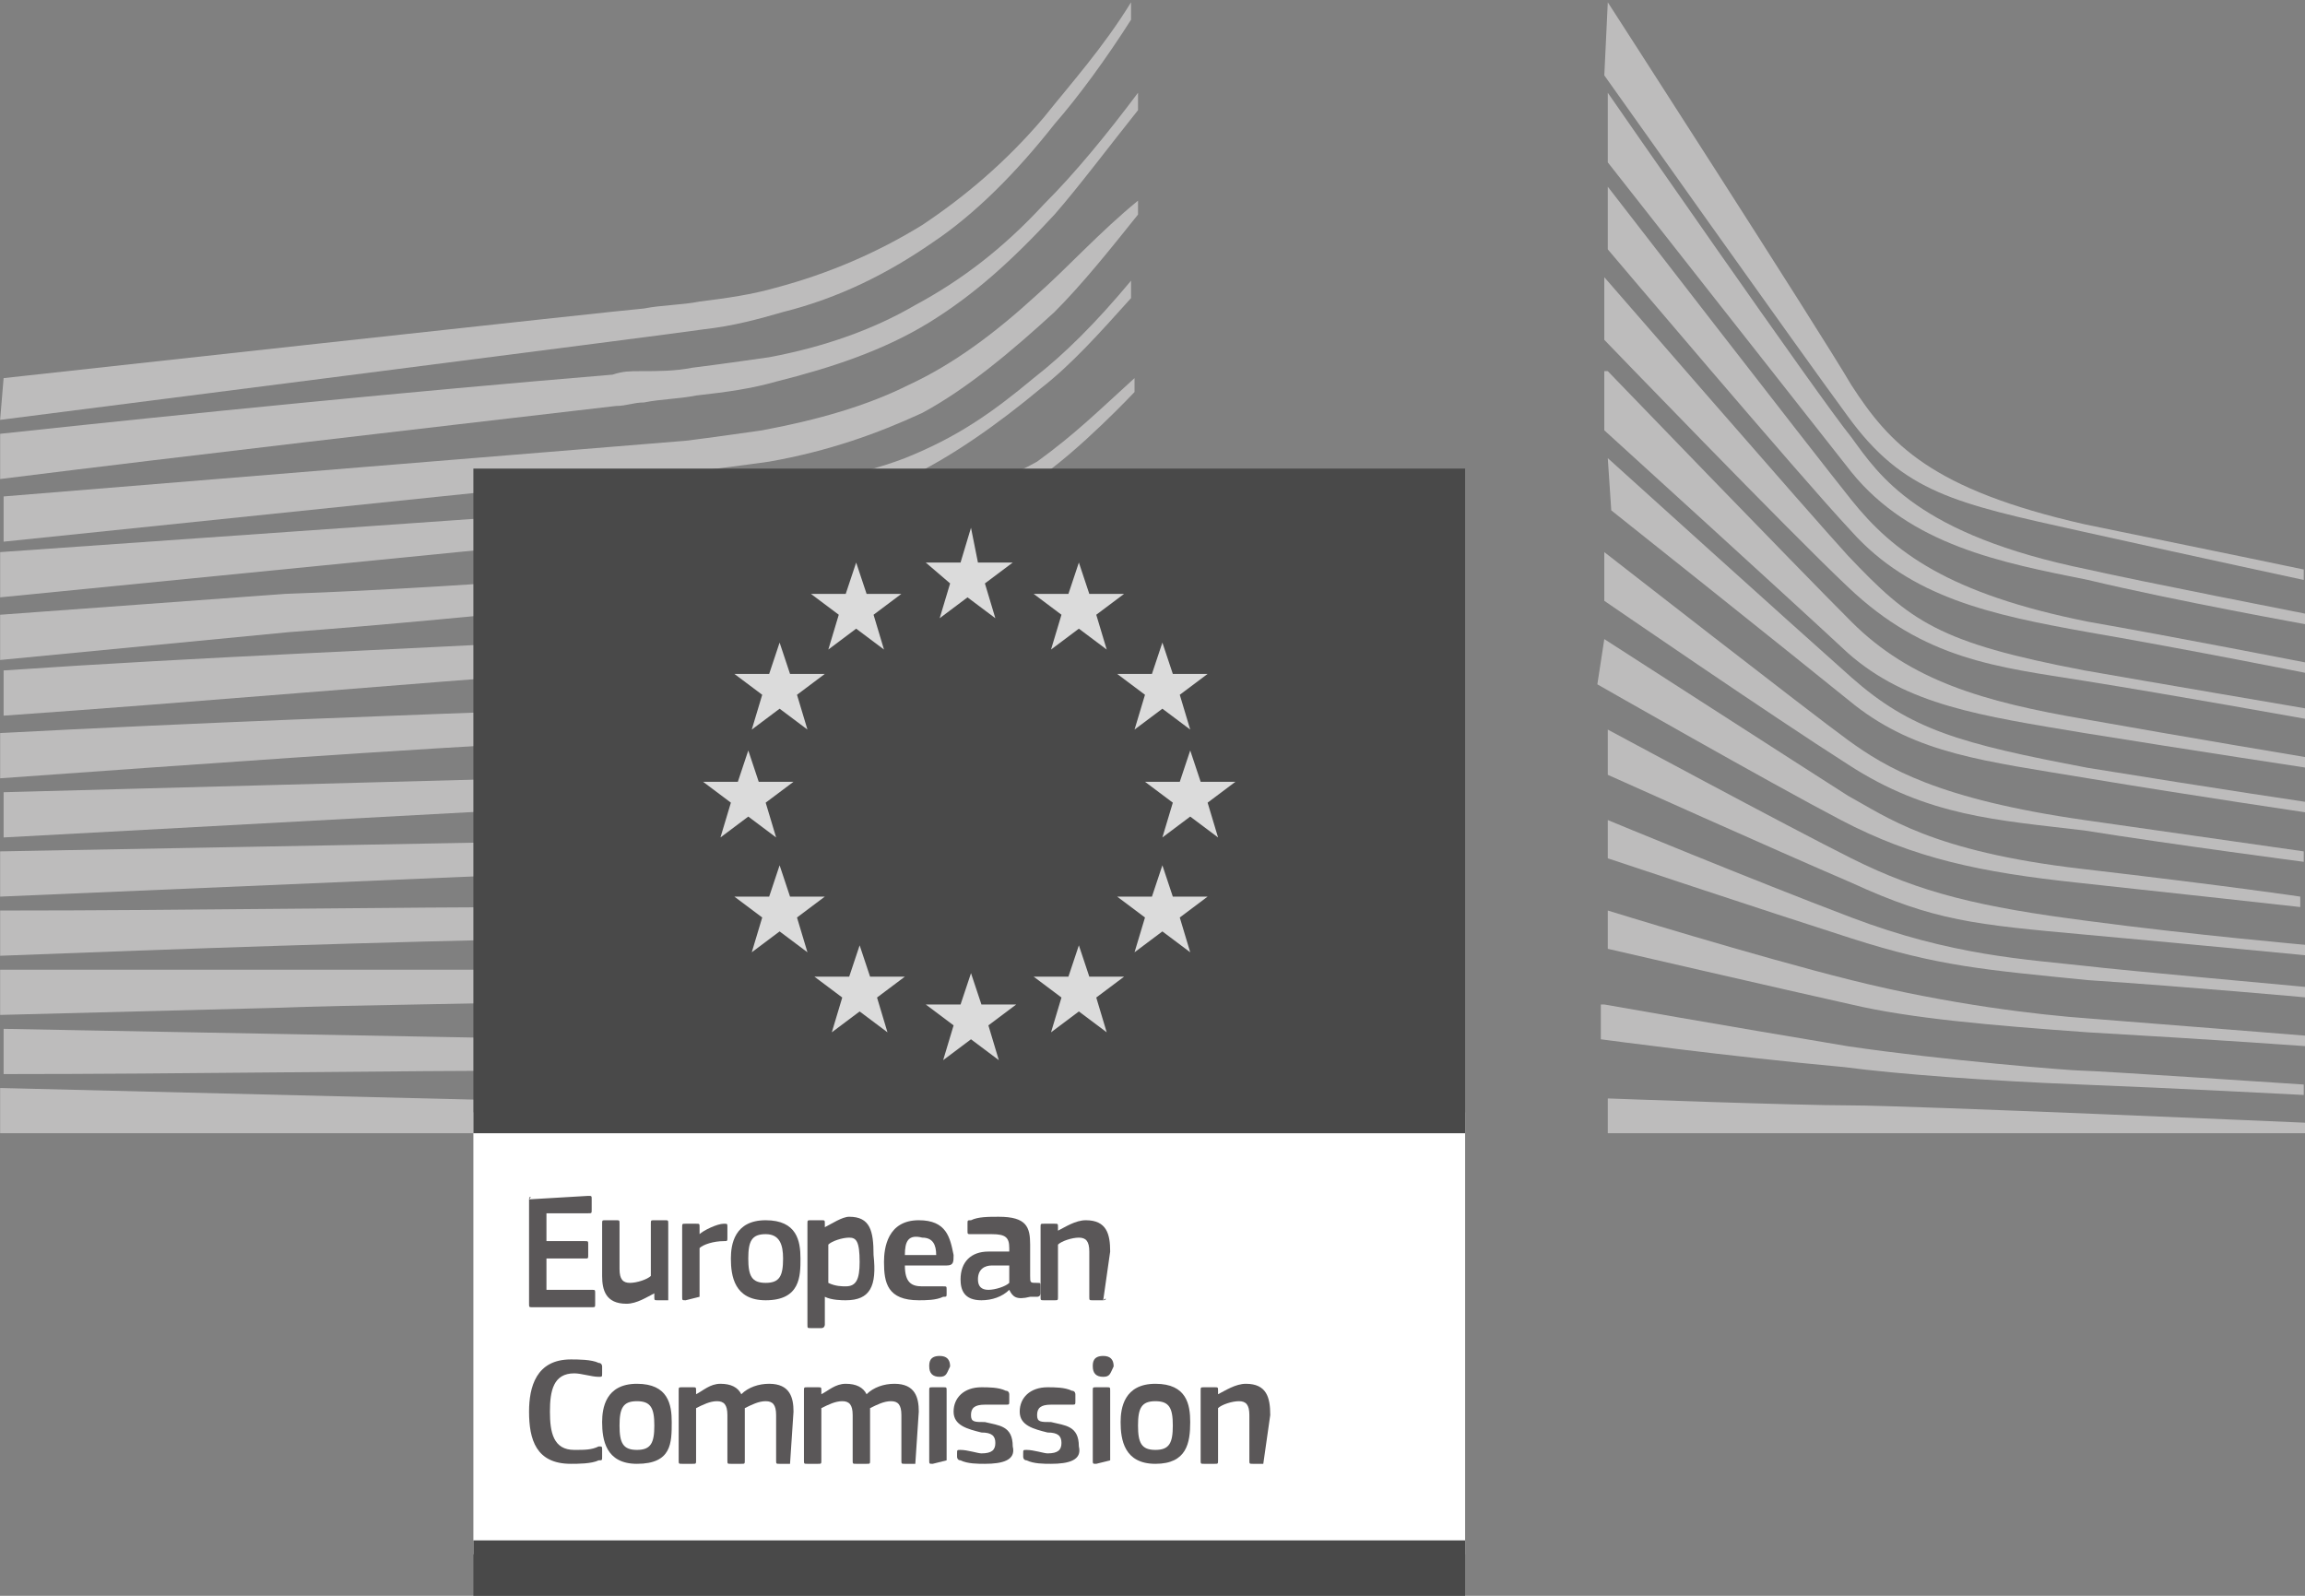 <?xml version="1.0" encoding="utf-8"?>
<!-- Generator: Adobe Illustrator 23.0.6, SVG Export Plug-In . SVG Version: 6.00 Build 0)  -->
<svg version="1.1"
	 id="svg15656" xmlns:cc="http://creativecommons.org/ns#" xmlns:dc="http://purl.org/dc/elements/1.1/" xmlns:rdf="http://www.w3.org/1999/02/22-rdf-syntax-ns#" xmlns:svg="http://www.w3.org/2000/svg"
	 xmlns="http://www.w3.org/2000/svg" xmlns:xlink="http://www.w3.org/1999/xlink" x="0px" y="0px" viewBox="0 0 300 207.7"
	 style="enable-background:new 0 0 300 207.7;" xml:space="preserve">
<rect x="0" y="0" width="300" height="207.7" fill="#808080" stroke="none"/>
<style type="text/css">
	.st0{fill:#BDBCBC;}
	.st1{fill:#FFFFFF;}
	.st2{fill:#494949;}
	.st3{fill:#DBDBDB;}
	.st4{fill:#5A5758;}
</style>
<g id="layer1" transform="translate(-206.877,-301.859)">
	<g id="g15525" transform="matrix(4.529,0,0,4.529,-1067.567,-2047.94)">
		<path id="path5555" class="st0" d="M281.4,530.9c0,0,19.6-2.5,20.2-2.6c0.9-0.1,1.6-0.3,2.3-0.5c1.6-0.4,3-1.1,4.3-2
			c1.2-0.8,2.4-2,3.5-3.4c0.7-0.8,1.5-1.9,2.2-3v-0.5c-0.8,1.3-1.7,2.3-2.5,3.3c-1.1,1.3-2.3,2.3-3.5,3.1c-1.3,0.8-2.7,1.4-4.2,1.8
			c-0.7,0.2-1.4,0.3-2.2,0.4c-0.5,0.1-1.1,0.1-1.6,0.2c-0.2,0-18.4,2-18.4,2L281.4,530.9L281.4,530.9z"/>
		<path id="path5559" class="st0" d="M307.7,527.6c-1.2,0.7-2.6,1.2-4.2,1.5c-0.7,0.1-1.4,0.2-2.2,0.3c-0.5,0.1-1,0.1-1.5,0.1
			c-0.3,0-0.5,0-0.8,0.1c-6,0.5-12,1.1-17.6,1.7v1.3c5.6-0.7,11.7-1.4,17.7-2.1c0.3,0,0.5-0.1,0.8-0.1c0.5-0.1,1-0.1,1.5-0.2
			c0.9-0.1,1.6-0.2,2.3-0.4c1.6-0.4,3.1-0.9,4.4-1.7c1.3-0.8,2.4-1.8,3.6-3.1c0.7-0.8,1.6-2,2.4-3v-0.5c-0.9,1.2-1.8,2.3-2.7,3.2
			C310.2,526,309,526.9,307.7,527.6"/>
		<path id="path5563" class="st0" d="M311.2,527.3c-1.2,1.1-2.4,2-3.7,2.6c-1.2,0.6-2.6,1-4.2,1.3c-0.7,0.1-1.4,0.2-2.2,0.3
			l-19.6,1.6v1.3l17.4-1.8l2.3-0.2c0.8-0.1,1.6-0.2,2.3-0.3c1.7-0.3,3.1-0.8,4.4-1.4c1.3-0.7,2.6-1.8,3.8-2.9
			c0.8-0.8,1.6-1.8,2.4-2.8v-0.4C313,525.5,312.1,526.5,311.2,527.3"/>
		<path id="path5567" class="st0" d="M306.4,533.9c-1.1,0.6-2,1-3.6,1.2c-1,0.1-2,0.2-3,0.2c-0.5,0-0.9,0-1.4,0.1
			c-3,0.2-5.9,0.4-8.8,0.5l-8.2,0.6v1.3l8.3-0.8c2.7-0.2,5.8-0.5,8.8-0.8l2.2-0.2c0.9-0.1,1.6-0.1,2.2-0.2c1.7-0.2,3.1-0.6,4.4-1
			c1.4-0.5,2.7-1.3,3.9-2.2c1.2-0.8,2.8-2.5,2.8-2.5v-0.4c-1.1,1-1.7,1.6-2.8,2.4C309.8,532.9,307.5,533.4,306.4,533.9"/>
		<path id="path5571" class="st0" d="M306.9,536.3c-1.2,0.4-2.6,0.6-4.2,0.7c-0.7,0.1-1.4,0.1-2.2,0.1l-2.2,0.1
			c-5.4,0.3-10.9,0.5-16.8,0.9v1.3c5.7-0.4,11.3-0.9,16.9-1.3l2.2-0.1c0.8-0.1,1.5-0.1,2.2-0.2c1.7-0.2,3.1-0.5,4.4-0.9
			c1.4-0.4,2.8-1.1,4.1-1.9c1-0.6,1.9-1.3,2.9-2.2v0c-1.1,0.9-2.1,1.1-3.2,1.8C309.6,535.4,308.2,535.9,306.9,536.3"/>
		<path id="path5575" class="st0" d="M306.7,538.4c-1.2,0.3-2.6,0.5-4.2,0.6c-0.6,0-1.3,0.1-2.2,0.1l-2.2,0.1
			c-5.5,0.2-11,0.4-16.7,0.7v1.3c5.6-0.4,11.1-0.8,16.7-1.1l2.2-0.1c0.8,0,1.5-0.1,2.2-0.2c1.7-0.2,3.1-0.4,4.3-0.7
			c1.4-0.4,2.8-0.9,4.1-1.6c1-0.5,2-1.2,3.1-2V535c-1.1,0.8-2.2,1.5-3.3,2C309.4,537.6,308,538.1,306.7,538.4"/>
		<path id="path5579" class="st0" d="M306.5,540.5c-1.2,0.2-2.6,0.4-4.2,0.5c-0.6,0-1.3,0.1-2.1,0.1l-18.7,0.5v1.3l16.6-0.9l2.1-0.1
			c0.8,0,1.5-0.1,2.2-0.1c1.7-0.1,3-0.3,4.3-0.6c1.4-0.3,2.8-0.7,4.2-1.3c1.1-0.5,2.1-1,3.2-1.7v-0.5c-1.2,0.7-2.3,1.2-3.4,1.7
			C309.3,539.9,307.9,540.3,306.5,540.5"/>
		<path id="path5583" class="st0" d="M306.3,542.6c-2.3,0.3-4.7,0.3-6.9,0.4c-0.5,0-1,0-1.6,0l-16.4,0.3v1.3l16.4-0.7
			c0.5,0,1,0,1.6-0.1c2.3-0.1,4.7-0.2,7-0.6c1.5-0.2,2.9-0.6,4.2-1c1.1-0.4,2.2-0.8,3.4-1.4v-0.5c-1.2,0.6-2.4,1-3.5,1.4
			C309.2,542.1,307.8,542.4,306.3,542.6"/>
		<path id="path5587" class="st0" d="M306.2,544.7c-2.1,0.2-4.3,0.2-6.5,0.2c-0.7,0-1.3,0-2,0c-5.4,0-10.8,0.1-16.3,0.1v1.3
			c5.2-0.2,10.8-0.4,16.3-0.5c0.7,0,1.3,0,2-0.1c2.1-0.1,4.3-0.1,6.5-0.3c1.5-0.2,2.9-0.4,4.2-0.7c1.2-0.3,2.3-0.7,3.5-1.1V543
			c-1.2,0.4-2.5,0.8-3.6,1.1C309,544.3,307.7,544.5,306.2,544.7"/>
		<path id="path5591" class="st0" d="M306.1,546.7c-0.9,0-1.9,0.1-3,0.1c-0.4,0-0.8,0-1.2,0l-4.2-0.1c-2.9,0-5.8,0-8.5,0l-7.8,0v1.3
			l7.8-0.2c2.7-0.1,5.6-0.1,8.4-0.2l4.2-0.1c1.2,0,2.7-0.1,4.2-0.2c1.5-0.1,2.9-0.2,4.2-0.5c1.2-0.2,2.4-0.4,3.6-0.8v-0.4
			c-1.3,0.3-2.5,0.5-3.7,0.7C309,546.5,307.6,546.7,306.1,546.7"/>
		<path id="path5595" class="st0" d="M301.9,548.7l-4.2,0c-5.4-0.1-10.7-0.2-16.2-0.3v1.3c5.2,0,10.8-0.1,16.2-0.1l4.2-0.1
			c1.4,0,2.8-0.1,4.2-0.1c2.9-0.1,5.5-0.3,7.9-0.6v-0.4c-2.4,0.3-5,0.4-7.9,0.4C304.7,548.7,303.3,548.7,301.9,548.7"/>
		<path id="path5599" class="st0" d="M314,550.9l-32.6-0.8v1.3H314V550.9z"/>
		<path id="path5603" class="st0" d="M311.1,529.7c-1.2,1-2.2,1.7-3.7,2.3c-1.3,0.5-2.7,0.7-4.4,1c-1,0.1-2.1,0.4-3.2,0.4
			c-0.4,0-0.9,0.1-1.3,0.1l-17.1,1.2v1.3l17.2-1.7l2.2-0.2c0.8-0.1,1.6-0.2,2.2-0.3c1.7-0.3,3.1-0.7,4.4-1.2
			c1.3-0.6,2.7-1.6,3.9-2.6c0.9-0.7,1.7-1.6,2.6-2.6v-0.5C312.9,528.1,312,529,311.1,529.7"/>
		<path id="path5605" class="st1" d="M295,563.5h28.5v-12.7H295V563.5z"/>
		<path id="path5607" class="st2" d="M323.5,532.3H295v19.1h28.5V532.3z"/>
		<path id="path5611" class="st3" d="M309.5,535h1l-0.8,0.6l0.3,1l-0.8-0.6l-0.8,0.6l0.3-1L308,535h1l0.3-1L309.5,535L309.5,535z"/>
		<path id="path5615" class="st3" d="M309.6,547.7h1l-0.8,0.6l0.3,1l-0.8-0.6l-0.8,0.6l0.3-1l-0.8-0.6h1l0.3-0.9L309.6,547.7z"/>
		<path id="path5619" class="st3" d="M312.7,546.9h1l-0.8,0.6l0.3,1l-0.8-0.6l-0.8,0.6l0.3-1l-0.8-0.6h1l0.3-0.9L312.7,546.9z"/>
		<path id="path5623" class="st3" d="M312.7,535.9h1l-0.8,0.6l0.3,1l-0.8-0.6l-0.8,0.6l0.3-1l-0.8-0.6h1l0.3-0.9L312.7,535.9z"/>
		<path id="path5627" class="st3" d="M315.1,538.2h1l-0.8,0.6l0.3,1l-0.8-0.6l-0.8,0.6l0.3-1l-0.8-0.6h1l0.3-0.9L315.1,538.2z"/>
		<path id="path5631" class="st3" d="M315.1,544.6h1l-0.8,0.6l0.3,1l-0.8-0.6l-0.8,0.6l0.3-1l-0.8-0.6h1l0.3-0.9L315.1,544.6z"/>
		<path id="path5635" class="st3" d="M315.9,541.3h1l-0.8,0.6l0.3,1l-0.8-0.6l-0.8,0.6l0.3-1l-0.8-0.6h1l0.3-0.9L315.9,541.3z"/>
		<path id="path5639" class="st3" d="M306.3,535.9h1l-0.8,0.6l0.3,1l-0.8-0.6l-0.8,0.6l0.3-1l-0.8-0.6h1l0.3-0.9L306.3,535.9
			L306.3,535.9z"/>
		<path id="path5643" class="st3" d="M304.1,538.2h1l-0.8,0.6l0.3,1l-0.8-0.6l-0.8,0.6l0.3-1l-0.8-0.6h1l0.3-0.9L304.1,538.2
			L304.1,538.2z"/>
		<path id="path5647" class="st3" d="M303.2,541.3h1l-0.8,0.6l0.3,1l-0.8-0.6l-0.8,0.6l0.3-1l-0.8-0.6h1l0.3-0.9L303.2,541.3z"/>
		<path id="path5651" class="st3" d="M304.1,544.6h1l-0.8,0.6l0.3,1l-0.8-0.6l-0.8,0.6l0.3-1l-0.8-0.6h1l0.3-0.9L304.1,544.6
			L304.1,544.6z"/>
		<path id="path5655" class="st3" d="M306.4,546.9h1l-0.8,0.6l0.3,1l-0.8-0.6l-0.8,0.6l0.3-1l-0.8-0.6h1l0.3-0.9L306.4,546.9z"/>
		<path id="path5657" class="st2" d="M295,564.7h28.5v-1.6H295V564.7z"/>
		<path id="path5661" class="st0" d="M327.6,518.9c0,0,6,9.3,7,11c1.1,1.7,2.3,3,6.7,4c4.4,0.9,6.3,1.3,6.3,1.3v0.3
			c0,0-2.8-0.6-6.4-1.4c-3.6-0.8-5.1-1.1-6.7-3.3c-1.4-1.9-7-9.8-7-9.8L327.6,518.9L327.6,518.9z"/>
		<path id="path5665" class="st0" d="M327.6,521.5c0,0,6.1,8.8,7,9.9c0.8,1.1,1.9,2.8,6.8,3.8c1.3,0.3,6.4,1.3,6.4,1.3v0.3
			c0,0-3.9-0.7-6.4-1.3c-2.5-0.5-5.1-1-6.8-3.1c-1.5-1.9-7-8.9-7-8.9L327.6,521.5L327.6,521.5z"/>
		<path id="path5669" class="st0" d="M327.6,524.2c0,0,5.8,7.5,7,9c1.2,1.5,2.8,2.7,6.8,3.5c2.3,0.4,6.4,1.2,6.4,1.2v0.3
			c0,0-3.5-0.7-6.4-1.2c-2.8-0.5-5.1-1-6.8-2.9c-1.5-1.6-7-8.1-7-8.1L327.6,524.2L327.6,524.2z"/>
		<path id="path5673" class="st0" d="M327.5,526.8c0,0,5.9,6.8,7,8c1.8,1.9,2.6,2.5,6.8,3.3c1.7,0.3,6.4,1.1,6.4,1.1v0.3
			c0,0-3.9-0.7-6.4-1.1c-2.5-0.4-4.6-0.6-6.8-2.7c-1.7-1.6-7-7.1-7-7.1L327.5,526.8L327.5,526.8z"/>
		<path id="path5677" class="st0" d="M327.6,529.5c0,0,5.4,5.6,7,7.2c1.7,1.7,3.8,2.3,6.7,2.8c2.8,0.5,6.4,1.1,6.4,1.1v0.3
			c0,0-3.3-0.5-6.4-1c-3-0.5-5.1-0.8-6.8-2.3c-1.5-1.4-7-6.4-7-6.4V529.5L327.6,529.5z"/>
		<path id="path5681" class="st0" d="M327.6,532c0,0,5.2,4.7,7,6.3c1.7,1.5,3.1,1.9,6.8,2.6c3.7,0.6,6.4,1,6.4,1v0.3
			c0,0-3.4-0.5-6.4-1c-3-0.5-4.9-0.7-6.7-2.1c-2.1-1.7-7-5.6-7-5.6L327.6,532L327.6,532z"/>
		<path id="path5685" class="st0" d="M327.5,534.7c0,0,5.9,4.6,7,5.4c1.1,0.8,2.6,1.7,6.8,2.3c4.2,0.6,6.3,0.9,6.3,0.9v0.3
			c0,0-3.8-0.5-6.3-0.9c-2.5-0.3-4.5-0.4-6.8-1.9c-2.2-1.4-7-4.7-7-4.7L327.5,534.7L327.5,534.7z"/>
		<path id="path5689" class="st0" d="M327.5,537.2c0,0,5.9,3.8,7,4.5c1.1,0.6,2.4,1.6,6.7,2.1c4.3,0.5,6.3,0.8,6.3,0.8v0.3
			c0,0-3.6-0.4-6.4-0.7s-4.7-0.7-6.8-1.8c-2.1-1.1-7-3.9-7-3.9L327.5,537.2L327.5,537.2z"/>
		<path id="path5693" class="st0" d="M327.6,539.8c0,0,5.2,2.8,7,3.7c2,1,3.7,1.4,6.8,1.8c3,0.4,6.4,0.7,6.4,0.7v0.3
			c0,0-3.1-0.3-6.4-0.6c-3.3-0.3-4.4-0.4-6.8-1.5c-2.1-0.9-7-3.1-7-3.1L327.6,539.8L327.6,539.8z"/>
		<path id="path5697" class="st0" d="M327.6,542.4c0,0,4.1,1.7,7,2.8c2.9,1.1,5,1.2,6.8,1.4c0.8,0.1,6.3,0.6,6.3,0.6v0.3
			c0,0-3.3-0.3-6.3-0.5c-3-0.3-4.3-0.4-6.8-1.2c-2.5-0.8-7-2.3-7-2.3L327.6,542.4L327.6,542.4z"/>
		<path id="path5701" class="st0" d="M327.6,545c0,0,4.2,1.3,7,2s5.4,1,6.8,1.1c1.3,0.1,6.3,0.5,6.3,0.5v0.3c0,0-2.8-0.2-6.3-0.4
			c-2.8-0.2-5.1-0.4-6.8-0.8c-1.8-0.4-7-1.6-7-1.6L327.6,545L327.6,545z"/>
		<path id="path5705" class="st0" d="M327.5,547.7c0,0,3.4,0.6,7,1.2c2.7,0.4,6.4,0.7,6.7,0.7c0.4,0,6.4,0.4,6.4,0.4v0.3
			c0,0-3.8-0.2-6.4-0.3c-2.6-0.1-5.3-0.3-6.8-0.5c-3.3-0.3-7-0.8-7-0.8V547.7z"/>
		<path id="path5709" class="st0" d="M327.6,550.4c0,0,5.4,0.2,7,0.2s13.1,0.5,13.1,0.5v0.3l-20.1,0V550.4L327.6,550.4z"/>
		<path id="path5713" class="st4" d="M296.6,553.3C296.6,553.2,296.7,553.2,296.6,553.3l1.7-0.1c0.1,0,0.1,0,0.1,0.1v0.3
			c0,0.1,0,0.1-0.1,0.1h-1.2v0.8h1.1c0.1,0,0.1,0,0.1,0.1v0.3c0,0.1,0,0.1-0.1,0.1h-1.1v0.9h1.3c0.1,0,0.1,0,0.1,0.1v0.3
			c0,0.1,0,0.1-0.1,0.1h-1.7c-0.1,0-0.1,0-0.1-0.1L296.6,553.3L296.6,553.3z"/>
		<path id="path5717" class="st4" d="M300.6,556.2h-0.3c-0.1,0-0.1,0-0.1-0.1v-0.1l0,0c-0.2,0.1-0.5,0.3-0.8,0.3
			c-0.6,0-0.7-0.4-0.7-0.8V554c0-0.1,0-0.1,0.1-0.1h0.3c0.1,0,0.1,0,0.1,0.1v1.3c0,0.3,0.1,0.4,0.3,0.4c0.2,0,0.5-0.1,0.6-0.2V554
			c0-0.1,0-0.1,0.1-0.1h0.3c0.1,0,0.1,0,0.1,0.1L300.6,556.2C300.7,556.1,300.6,556.2,300.6,556.2"/>
		<path id="path5721" class="st4" d="M301.5,556.1C301.5,556.1,301.5,556.2,301.5,556.1l-0.4,0.1c-0.1,0-0.1,0-0.1-0.1v-2
			c0-0.1,0-0.1,0.1-0.1h0.3c0.1,0,0.1,0,0.1,0.1v0.2l0,0c0.1-0.1,0.5-0.3,0.7-0.3c0.1,0,0.1,0,0.1,0.1l0,0.3c0,0.1,0,0.1-0.1,0.1
			c-0.3,0-0.6,0.1-0.7,0.2L301.5,556.1L301.5,556.1z"/>
		<path id="path5725" class="st4" d="M303.4,554.3c-0.4,0-0.5,0.2-0.5,0.7c0,0.5,0.1,0.7,0.5,0.7c0.4,0,0.5-0.2,0.5-0.7
			C303.9,554.6,303.8,554.3,303.4,554.3 M303.4,556.2c-0.9,0-1-0.7-1-1.2c0-0.4,0.1-1.1,1-1.1c0.9,0,1,0.6,1,1.1
			C304.4,555.5,304.4,556.2,303.4,556.2"/>
		<path id="path5729" class="st4" d="M305.8,554.4c-0.2,0-0.5,0.1-0.6,0.2v1.1c0.2,0.1,0.4,0.1,0.5,0.1c0.3,0,0.4-0.2,0.4-0.7
			C306.1,554.5,306,554.4,305.8,554.4 M305.7,556.2c-0.1,0-0.4,0-0.6-0.1l0,0v0.8c0,0,0,0.1-0.1,0.1h-0.3c-0.1,0-0.1,0-0.1-0.1V554
			c0-0.1,0-0.1,0.1-0.1h0.3c0.1,0,0.1,0,0.1,0.1v0.1l0,0c0.2-0.1,0.5-0.3,0.7-0.3c0.6,0,0.7,0.4,0.7,1.1
			C306.6,555.8,306.4,556.2,305.7,556.2"/>
		<path id="path5733" class="st4" d="M307.4,554.9h0.9c0-0.3-0.1-0.5-0.4-0.5C307.5,554.3,307.4,554.5,307.4,554.9 M307.4,555.2
			c0,0.5,0.2,0.6,0.5,0.6c0.2,0,0.4,0,0.6,0c0.1,0,0.1,0,0.1,0.1l0,0.1c0,0.1,0,0.1-0.1,0.1c-0.2,0.1-0.5,0.1-0.7,0.1
			c-0.9,0-1-0.5-1-1.1c0-0.4,0.1-1.2,1-1.2c0.8,0,0.9,0.5,1,1c0,0.2,0,0.3-0.2,0.3L307.4,555.2L307.4,555.2z"/>
		<path id="path5737" class="st4" d="M310.4,555.2h-0.5c-0.2,0-0.4,0.1-0.4,0.4c0,0.2,0.1,0.3,0.3,0.3c0.2,0,0.5-0.1,0.6-0.2
			L310.4,555.2L310.4,555.2z M310.4,555.9c-0.2,0.2-0.5,0.3-0.8,0.3c-0.5,0-0.6-0.3-0.6-0.6c0-0.5,0.3-0.8,0.8-0.8h0.6v-0.1
			c0-0.3-0.1-0.4-0.5-0.4c-0.1,0-0.4,0-0.6,0c-0.1,0-0.1,0-0.1-0.1l0-0.2c0-0.1,0-0.1,0.1-0.1c0.2-0.1,0.5-0.1,0.8-0.1
			c0.8,0,0.9,0.3,0.9,0.8v0.9c0,0.2,0,0.2,0.2,0.2c0.1,0,0.1,0,0.1,0.1v0.2c0,0,0,0.1-0.1,0.1c-0.1,0-0.1,0-0.2,0
			C310.6,556.2,310.5,556.1,310.4,555.9L310.4,555.9L310.4,555.9z"/>
		<path id="path5741" class="st4" d="M313.1,556.2h-0.3c-0.1,0-0.1,0-0.1-0.1l0-1.3c0-0.3-0.1-0.4-0.3-0.4c-0.2,0-0.5,0.1-0.6,0.2
			v1.5c0,0.1,0,0.1-0.1,0.1h-0.3c-0.1,0-0.1,0-0.1-0.1v-2c0-0.1,0-0.1,0.1-0.1h0.3c0.1,0,0.1,0,0.1,0.1v0.1c0,0,0,0,0,0
			c0.2-0.1,0.5-0.3,0.8-0.3c0.6,0,0.7,0.4,0.7,0.9L313.1,556.2C313.2,556.1,313.2,556.2,313.1,556.2"/>
		<path id="path5745" class="st4" d="M297.8,557.9c0.2,0,0.6,0,0.8,0.1c0.1,0,0.1,0.1,0.1,0.1l0,0.2c0,0.1,0,0.1-0.1,0.1
			c-0.2,0-0.5-0.1-0.7-0.1c-0.6,0-0.7,0.5-0.7,1.1c0,0.6,0.1,1.1,0.7,1.1c0.3,0,0.5,0,0.7-0.1c0.1,0,0.1,0,0.1,0.1l0,0.2
			c0,0.1,0,0.1-0.1,0.1c-0.2,0.1-0.6,0.1-0.8,0.1c-1,0-1.2-0.7-1.2-1.5C296.6,558.7,296.8,557.9,297.8,557.9"/>
		<path id="path5749" class="st4" d="M299.7,559.1c-0.4,0-0.5,0.2-0.5,0.7c0,0.5,0.1,0.7,0.5,0.7c0.4,0,0.5-0.2,0.5-0.7
			C300.2,559.3,300.1,559.1,299.7,559.1 M299.7,560.9c-0.9,0-1-0.7-1-1.2c0-0.4,0.1-1.1,1-1.1c0.9,0,1,0.6,1,1.1
			C300.7,560.3,300.7,560.9,299.7,560.9"/>
		<path id="path5753" class="st4" d="M304.1,560.9h-0.3c-0.1,0-0.1,0-0.1-0.1v-1.3c0-0.3-0.1-0.4-0.3-0.4c-0.2,0-0.4,0.1-0.6,0.2
			c0,0,0,0.1,0,0.2v1.3c0,0.1,0,0.1-0.1,0.1h-0.3c-0.1,0-0.1,0-0.1-0.1v-1.3c0-0.3-0.1-0.4-0.3-0.4c-0.2,0-0.4,0.1-0.6,0.2v1.5
			c0,0.1,0,0.1-0.1,0.1h-0.3c-0.1,0-0.1,0-0.1-0.1v-2c0-0.1,0-0.1,0.1-0.1h0.3c0.1,0,0.1,0,0.1,0.1v0.1l0,0c0.2-0.1,0.4-0.3,0.7-0.3
			c0.3,0,0.5,0.1,0.6,0.3c0.2-0.2,0.5-0.3,0.8-0.3c0.6,0,0.7,0.4,0.7,0.8L304.1,560.9C304.2,560.9,304.2,560.9,304.1,560.9"/>
		<path id="path5757" class="st4" d="M307.7,560.9h-0.3c-0.1,0-0.1,0-0.1-0.1v-1.3c0-0.3-0.1-0.4-0.3-0.4c-0.2,0-0.4,0.1-0.6,0.2
			c0,0,0,0.1,0,0.2v1.3c0,0.1,0,0.1-0.1,0.1H306c-0.1,0-0.1,0-0.1-0.1v-1.3c0-0.3-0.1-0.4-0.3-0.4c-0.2,0-0.4,0.1-0.6,0.2v1.5
			c0,0.1,0,0.1-0.1,0.1h-0.3c-0.1,0-0.1,0-0.1-0.1v-2c0-0.1,0-0.1,0.1-0.1h0.3c0.1,0,0.1,0,0.1,0.1v0.1l0,0c0.2-0.1,0.4-0.3,0.7-0.3
			c0.3,0,0.5,0.1,0.6,0.3c0.2-0.2,0.5-0.3,0.8-0.3c0.6,0,0.7,0.4,0.7,0.8L307.7,560.9C307.7,560.9,307.7,560.9,307.7,560.9"/>
		<path id="path5761" class="st4" d="M308.6,560.8C308.6,560.9,308.6,560.9,308.6,560.8l-0.4,0.1c-0.1,0-0.1,0-0.1-0.1v-2
			c0-0.1,0-0.1,0.1-0.1h0.3c0.1,0,0.1,0,0.1,0.1V560.8z M308.4,558.4c-0.2,0-0.3-0.1-0.3-0.3c0-0.1,0-0.3,0.3-0.3
			c0.2,0,0.3,0.1,0.3,0.3C308.6,558.3,308.6,558.4,308.4,558.4"/>
		<path id="path5765" class="st4" d="M309.7,560.9c-0.2,0-0.5,0-0.7-0.1c-0.1,0-0.1-0.1-0.1-0.1l0-0.1c0-0.1,0-0.1,0.1-0.1
			c0.2,0,0.5,0.1,0.6,0.1c0.3,0,0.4-0.1,0.4-0.3c0-0.2-0.1-0.3-0.4-0.3c-0.4-0.1-0.8-0.2-0.8-0.6c0-0.4,0.3-0.7,0.8-0.7
			c0.2,0,0.5,0,0.7,0.1c0.1,0,0.1,0.1,0.1,0.1l0,0.2c0,0.1,0,0.1-0.1,0.1c-0.2,0-0.4,0-0.6,0c-0.3,0-0.4,0.1-0.4,0.3
			c0,0.2,0.1,0.2,0.4,0.2c0.4,0.1,0.8,0.1,0.8,0.7C310.6,560.8,310.2,560.9,309.7,560.9"/>
		<path id="path5769" class="st4" d="M311.6,560.9c-0.2,0-0.5,0-0.7-0.1c-0.1,0-0.1-0.1-0.1-0.1l0-0.1c0-0.1,0-0.1,0.1-0.1
			c0.2,0,0.5,0.1,0.6,0.1c0.3,0,0.4-0.1,0.4-0.3c0-0.2-0.1-0.3-0.4-0.3c-0.4-0.1-0.8-0.2-0.8-0.6c0-0.4,0.3-0.7,0.8-0.7
			c0.2,0,0.5,0,0.7,0.1c0.1,0,0.1,0.1,0.1,0.1l0,0.2c0,0.1,0,0.1-0.1,0.1c-0.2,0-0.4,0-0.6,0c-0.3,0-0.4,0.1-0.4,0.3
			c0,0.2,0.1,0.2,0.4,0.2c0.4,0.1,0.8,0.1,0.8,0.7C312.5,560.8,312.1,560.9,311.6,560.9"/>
		<path id="path5773" class="st4" d="M313.3,560.8C313.3,560.9,313.3,560.9,313.3,560.8l-0.4,0.1c-0.1,0-0.1,0-0.1-0.1v-2
			c0-0.1,0-0.1,0.1-0.1h0.3c0.1,0,0.1,0,0.1,0.1V560.8z M313.1,558.4c-0.2,0-0.3-0.1-0.3-0.3c0-0.1,0-0.3,0.3-0.3
			c0.2,0,0.3,0.1,0.3,0.3C313.3,558.3,313.3,558.4,313.1,558.4"/>
		<path id="path5777" class="st4" d="M314.6,559.1c-0.4,0-0.5,0.2-0.5,0.7c0,0.5,0.1,0.7,0.5,0.7c0.4,0,0.5-0.2,0.5-0.7
			C315.1,559.3,315,559.1,314.6,559.1 M314.6,560.9c-0.9,0-1-0.7-1-1.2c0-0.4,0.1-1.1,1-1.1c0.9,0,1,0.6,1,1.1
			C315.6,560.3,315.5,560.9,314.6,560.9"/>
		<path id="path5781" class="st4" d="M317.7,560.9h-0.3c-0.1,0-0.1,0-0.1-0.1l0-1.3c0-0.3-0.1-0.4-0.3-0.4c-0.2,0-0.5,0.1-0.6,0.2
			v1.5c0,0.1,0,0.1-0.1,0.1h-0.3c-0.1,0-0.1,0-0.1-0.1v-2c0-0.1,0-0.1,0.1-0.1h0.3c0.1,0,0.1,0,0.1,0.1v0.1c0,0,0,0,0,0
			c0.2-0.1,0.5-0.3,0.8-0.3c0.6,0,0.7,0.4,0.7,0.9L317.7,560.9C317.8,560.9,317.7,560.9,317.7,560.9"/>
	</g>
</g>
</svg>
